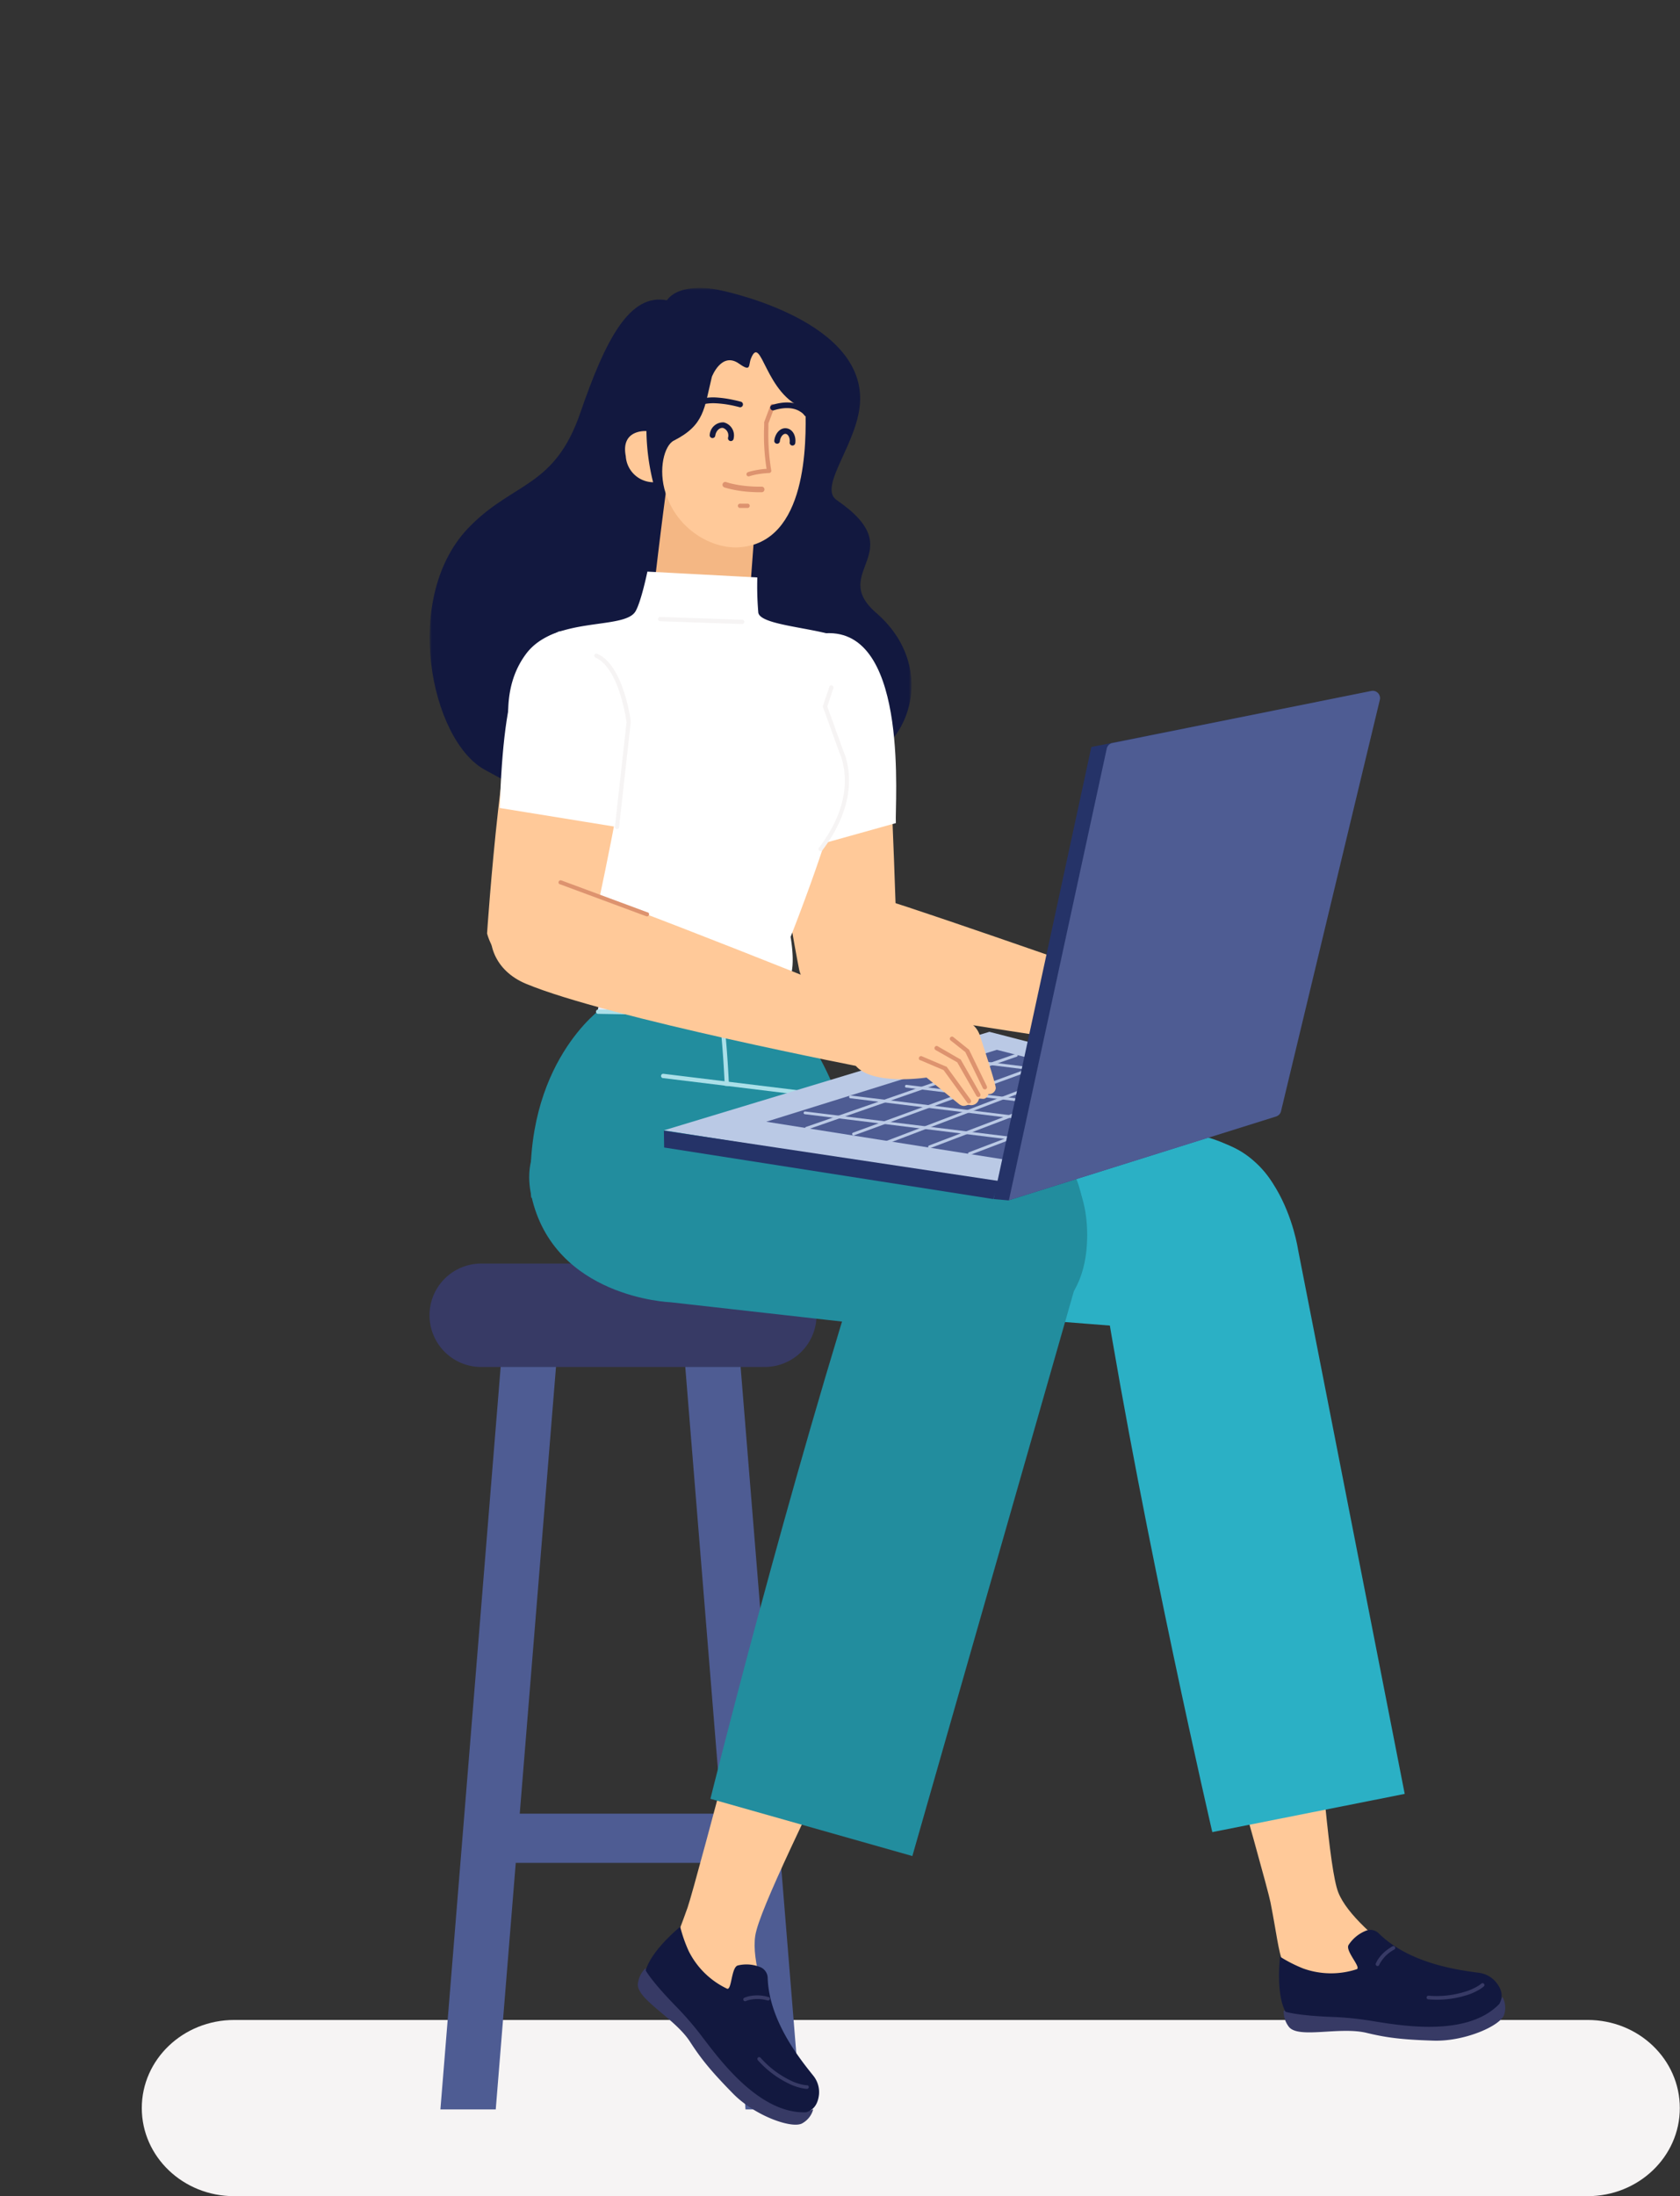 <?xml version="1.0" encoding="UTF-8"?>
<svg xmlns="http://www.w3.org/2000/svg" xmlns:xlink="http://www.w3.org/1999/xlink" id="Ebene_1" data-name="Ebene 1" viewBox="0 0 391 511">
  <rect x="0" y="0" width="391" height="511" fill="#333333" stroke="none"/>
  <defs>
    <style>.cls-1,.cls-13{fill:#fff;}.cls-2{fill:#f6f4f4;}.cls-3{fill:#4e5c93;}.cls-10,.cls-13,.cls-14,.cls-15,.cls-16,.cls-17,.cls-3,.cls-4,.cls-6,.cls-7,.cls-9{fill-rule:evenodd;}.cls-19,.cls-4{fill:#373a65;}.cls-5{fill:#aadfe8;}.cls-6{fill:#ffc999;}.cls-7{fill:#2bb0c5;}.cls-8{mask:url(#mask);}.cls-12,.cls-9{fill:#12183f;}.cls-10{fill:#f4b784;}.cls-11{fill:#dd936f;}.cls-14{fill:#228d9e;}.cls-15{fill:#e4ebf7;}.cls-16,.cls-18{fill:#bac9e5;}.cls-17{fill:#253368;}</style>
    <mask id="mask" x="100" y="67" width="112.14" height="129.53" maskUnits="userSpaceOnUse">
      <g id="mask2">
        <path class="cls-1" d="M212.14,67H100V196.53H212.14Z"></path>
      </g>
    </mask>
  </defs>
  <path class="cls-2" d="M369.52,470h-315C42.62,470,33,479.18,33,490.5S42.62,511,54.48,511h315c11.86,0,21.48-9.18,21.48-20.5S381.38,470,369.52,470Z"></path>
  <path class="cls-3" d="M116.44,433.45h56V422h-56Z"></path>
  <path class="cls-3" d="M158.51,306l15,184.81h12.88L171.39,306Z"></path>
  <path class="cls-3" d="M117.5,306l-15,184.81h12.88l15-184.81Z"></path>
  <path class="cls-4" d="M112,318.07A12,12,0,0,1,112,294h66a12,12,0,1,1,0,24.06Z"></path>
  <path class="cls-5" d="M139.34,227.22a.49.49,0,0,0-.1,1h.08l43.28.62a.5.5,0,0,0,.5-.48.5.5,0,0,0-.41-.5h-.08Z"></path>
  <path class="cls-6" d="M274,365.29c-.1-.29,20.64,72,21.69,77.34,2.85,14.46,1.58,16.77,10.05,19.09,2.17.59,4.94-1.1,8.76,1.8,10.47,8,24.07,11,24.57,5.1,0-5.39-23.47-17.95-27.59-28.27-4.29-10.73-7-99.83-15.92-104.64S264.71,304,274,365.29Z"></path>
  <path class="cls-7" d="M302.1,290.73,326.93,417.4l-44.78,8.89s-15.8-68-25.23-126.22c0,0-7-30,16.94-34.46S302.1,290.73,302.1,290.73Z"></path>
  <path class="cls-7" d="M273.85,263.21c-47.18-5.85-82-6.34-92.92-3.61,0,0-22.65,4.54-18.4,22,5.19,21.28,29.54,21.63,29.54,21.63l78.87,6.19c6.27.56,26.91,2.94,28.1-21.29C300.16,265.23,274.88,263.34,273.85,263.21Z"></path>
  <path class="cls-6" d="M274.79,233s-60.33-21.2-68.86-23.62c-21.58-6.14-24.28,20.14-10.6,23.65,8.25,2.11,25,4.54,39.51,6.83,20.5,3.23,35.58,4.95,35.58,4.95Z"></path>
  <g class="cls-8">
    <path class="cls-9" d="M167.29,67.46s33.2,6.42,32.9,25.53c-.15,9.83-10,20.25-5.46,23.37,17.81,12.22-2.06,16.51,9.19,26.24,16.72,14.47,5.6,38.11-12.45,36.05-18.69-2.14-10.46,24.68-42.53,16.22-18.07-4.77-23.26-8.92-36-15.7s-19.74-40.71-3.41-56.86c10.16-10.22,19.57-8.94,25.53-26.25S146.59,68.2,155.2,69.87C158.47,65.44,167.29,67.46,167.29,67.46Z"></path>
  </g>
  <path class="cls-10" d="M152.48,134.6c1.52-13.13,3-23.87,3-23.87l20.23,11.43-1.19,16a10.55,10.55,0,0,1-12.4,8.74C155.88,145.73,151.76,140.87,152.48,134.6Z"></path>
  <path class="cls-6" d="M165.68,87.67s2.25-5.94,6.32-3.06c2.91,2.06,2.13.37,2.79-1.23,2.43-5.95,3.25,8.69,12.68,11.76.15,7.45.56,31.28-15.55,32.21-6.26.36-14.29-4.1-17-12.59-1.8-5.54-.3-11.12,1.89-12.23C164,98.88,163.87,95.1,165.68,87.67Z"></path>
  <path class="cls-11" d="M179.93,94a.5.5,0,0,0-.61.22l0,.07-1.47,3.93,0,.13,0,.44c0,.08,0,.17,0,.27a50.37,50.37,0,0,0,.48,9.5l.08.55-.34,0a19.43,19.43,0,0,0-2,.27l-.37.07c-.36.07-.69.15-1,.23l-.22.05-.42.14a.52.52,0,0,0-.3.65.5.5,0,0,0,.65.29l.17-.05.19-.06c.31-.09.68-.18,1.1-.27a21.31,21.31,0,0,1,3.15-.37.51.51,0,0,0,.48-.58,51.57,51.57,0,0,1-.66-10l0-.61,0-.34,1.45-3.88a.5.5,0,0,0-.22-.61Z"></path>
  <path class="cls-11" d="M169,112.17a.65.65,0,0,0-.82.43.66.66,0,0,0,.43.82l.76.22a27.5,27.5,0,0,0,4.87.79c1,.08,1.89.1,2.61.1l.45,0a.65.65,0,0,0-.06-1.3h-.16a25.3,25.3,0,0,1-2.74-.09,25.57,25.57,0,0,1-4.63-.75Z"></path>
  <path class="cls-12" d="M187.1,94.77c-1.75-1.19-4.19-1.53-7.37-.56a.64.64,0,0,0-.44.81.65.65,0,0,0,.82.44c2.8-.85,4.84-.57,6.25.39a3,3,0,0,1,.87.81.66.66,0,0,0,1.11-.7A4.42,4.42,0,0,0,187.1,94.77Z"></path>
  <path class="cls-12" d="M166.42,92.47a12.78,12.78,0,0,0-2.71.2.66.66,0,0,0-.51.77A.64.64,0,0,0,164,94a11.24,11.24,0,0,1,2.42-.17,24.42,24.42,0,0,1,3.67.44c.38.07.73.15,1.06.23l.55.13.3.08a.66.66,0,1,0,.36-1.26l-.32-.09-.25-.06c-.44-.11-.92-.21-1.45-.32A25.86,25.86,0,0,0,166.42,92.47Z"></path>
  <path class="cls-11" d="M172.25,117.19a.5.5,0,0,0-.52.49.52.52,0,0,0,.41.51h.08l1.75,0a.5.5,0,0,0,.52-.49.49.49,0,0,0-.41-.5H174Z"></path>
  <path class="cls-6" d="M145.64,106.13c-1.23-6.31,4.81-5.83,4.81-5.83A52.1,52.1,0,0,0,152,112.21,6.48,6.48,0,0,1,145.64,106.13Z"></path>
  <path class="cls-12" d="M183,99.65c-1.41-.16-2.6,1.17-2.79,2.87a.65.65,0,0,0,.58.72.64.64,0,0,0,.72-.57c.12-1.06.77-1.78,1.34-1.72s1.06.91.94,2a.65.65,0,0,0,1.3.14C185.32,101.36,184.44,99.81,183,99.65Z"></path>
  <path class="cls-12" d="M168.45,98.28a3.11,3.11,0,0,0-3.27,2.9.65.65,0,1,0,1.29.19c.17-1.14,1-1.91,1.79-1.8a1.85,1.85,0,0,1,1.19,2.24.66.66,0,1,0,1.3.19A3.12,3.12,0,0,0,168.45,98.28Z"></path>
  <path class="cls-6" d="M208.87,223.23s-1.36-44.16-2.32-52.67C204.25,150,192.72,145.43,184,153.8c-10.51,10.09,2,71.83,2,71.83s1.59,8.23,11.47,8.38C209.15,234.19,208.87,223.23,208.87,223.23Z"></path>
  <path class="cls-13" d="M208.5,191.52c-.28-4.43,3.12-44.05-15.45-44.2-14.43-.12-11,18.76-6.88,50.44Z"></path>
  <path class="cls-13" d="M140.64,228.71c10.32,2.52,38.88,1.31,42,0S184,218,184,218c18.7-47.74,16.93-63.6,15.3-67.15-2.22-4.8-22.06-4.52-22.81-8.27a71.11,71.11,0,0,1-.23-8.22L150.67,133s-1.43,7-2.78,9.27c-2.63,4.38-18.78,1-25.43,9.84-11.87,15.84,4.35,43.05,13.27,62.84C135.73,214.91,135.18,224.21,140.64,228.71Z"></path>
  <path class="cls-14" d="M178.22,295.36,200,272.56s-4.7-25.43-16.79-36.51l-43.1-1.51s-18.5,12.88-16.48,44.09l33.06,16.91Z"></path>
  <path class="cls-15" d="M139.13,235l44.11,1-1.09-6.75-41.56-1.25Z"></path>
  <path class="cls-5" d="M167.87,236.07a.49.49,0,0,0-.43.54c.5,4.31.88,9,1.14,14,.6,11.22.61,23.16.25,34.53l-.06,2c-.06,1.65-.12,3.16-.19,4.5l-.12,2.3a.5.5,0,0,0,1,.06l.05-1,.09-1.87c0-1,.09-2.17.14-3.38l0-.62c.42-12,.45-24.7-.18-36.61-.27-5-.65-9.72-1.15-14.05a.5.5,0,0,0-.47-.44Z"></path>
  <path class="cls-5" d="M139.26,234.9a.49.49,0,0,0-.1,1h.08l43.23.75a.48.48,0,0,0,.5-.48.48.48,0,0,0-.4-.49h-.08Z"></path>
  <path class="cls-6" d="M182.26,360.8c.08-.32-20.31,77.61-22.24,83.06-5.26,14.87-7.69,16.31-1.16,23.07,1.68,1.73,5.15,1.68,7.08,6.44,5.3,13,16.19,23.22,19.84,18.1,2.94-5-11.81-29.33-10-41.09,1.9-12.22,48-95.77,42.45-105S207.17,299.26,182.26,360.8Z"></path>
  <path class="cls-14" d="M250.34,299l-38,132.86-47-13.32s18-72.54,37.39-132.63c0,0,8-32,32.92-24.6S250.34,299,250.34,299Z"></path>
  <path class="cls-14" d="M225.59,259.05c-52.33-7.7-68.73-7.6-80.93-4.83,0,0-25.31,4.48-21,24C128.87,302,156,303,156,303l65.23,7.34c7,.78,31.8,2.42,31.8-23S226.73,259.22,225.59,259.05Z"></path>
  <path class="cls-6" d="M138.24,214.87s8.41-37.94,8.09-46.8c-.78-21.42-15.74-23.58-23.37-14-5.91,7.38-9.6,63.12-9.6,63.12s2.25,9.53,12.09,10.52C137.09,228.84,138.24,214.87,138.24,214.87Z"></path>
  <path class="cls-13" d="M131.57,146.66C121.22,148.8,117.25,159,116.31,188l27.31,4.43c.07-4.44,18-49-14.23-45.35"></path>
  <path class="cls-6" d="M205.35,234.4S140.07,208,131.41,206c-17.56-4-23.7,16.76-9,22.9,18.93,7.91,79.66,19.68,79.66,19.68Z"></path>
  <path class="cls-2" d="M139,152.12a.48.48,0,0,0-.64.25.48.48,0,0,0,.25.64c2.18,1,3.94,3.54,5.3,7.25a39.92,39.92,0,0,1,1.49,5.41c.11.52.2,1,.27,1.46l.1.58.05.36-2.7,24.3a.48.48,0,0,0,.35.53h.08a.48.48,0,0,0,.53-.35v-.08l2.71-24.36V168l-.06-.44,0-.27c-.09-.55-.2-1.16-.34-1.82a38.79,38.79,0,0,0-1.53-5.55C143.41,156,141.51,153.2,139,152.12Z"></path>
  <path class="cls-2" d="M153.71,143.55a.49.49,0,0,0-.11,1h.08l19,.65a.49.49,0,0,0,.11-1h-.08Z"></path>
  <path class="cls-2" d="M193.61,159.48a.49.49,0,0,0-.59.24l0,.07-1.48,4.43a.49.49,0,0,0,0,.24l0,.08,3.82,10.55.07.15c0,.07.07.15.11.26a10.89,10.89,0,0,1,.42,1.26c1.6,5.73.5,12.78-5.35,20.5a.49.49,0,0,0,.1.69.48.48,0,0,0,.68-.09c6-8,7.19-15.35,5.52-21.37a14.3,14.3,0,0,0-.46-1.36l-.1-.26a.94.94,0,0,0-.08-.15v0l-3.73-10.33,1.42-4.27a.5.5,0,0,0-.24-.59Z"></path>
  <path class="cls-5" d="M154.46,249.85a.49.49,0,0,0-.2,1l.08,0L229.06,260a.49.49,0,0,0,.2-1h-.08Z"></path>
  <path class="cls-16" d="M231,275.14,154.53,263l75.74-22.92,63,16.3Z"></path>
  <path class="cls-3" d="M233.84,269.81,178.33,261,232,244.27l47,12Z"></path>
  <path class="cls-17" d="M154.57,267l-.06-3.92,78,11.72L231.19,279Z"></path>
  <path class="cls-18" d="M242.62,247.76a.31.31,0,0,0-.35-.21h-.06l-43.69,16a.33.33,0,0,0,.16.63h.07l43.68-16A.32.32,0,0,0,242.62,247.76Z"></path>
  <path class="cls-18" d="M236.83,245.44a.33.33,0,0,0-.35-.22l-.07,0-48.84,17a.33.33,0,0,0-.2.42.33.33,0,0,0,.35.22l.07,0,48.84-17A.32.32,0,0,0,236.83,245.44Z"></path>
  <path class="cls-18" d="M243.28,251.73a.33.33,0,0,0-.35-.21l-.07,0-36.68,14a.32.32,0,0,0-.19.42.32.32,0,0,0,.36.21l.06,0,36.69-14A.32.32,0,0,0,243.28,251.73Z"></path>
  <path class="cls-18" d="M253.34,252.73a.33.33,0,0,0-.36-.2h-.07l-36.68,14a.34.34,0,0,0-.19.43.33.33,0,0,0,.36.2h.06l36.69-14A.34.34,0,0,0,253.34,252.73Z"></path>
  <path class="cls-18" d="M262.62,254.31a.33.33,0,0,0-.36-.2h-.07l-36.68,14a.34.34,0,0,0-.19.43.32.32,0,0,0,.36.2h.06l36.69-14A.34.34,0,0,0,262.62,254.31Z"></path>
  <path class="cls-18" d="M187.41,258.62a.33.33,0,0,0-.37.28.33.33,0,0,0,.22.35l.07,0,47.5,5.86a.33.33,0,0,0,.36-.29.32.32,0,0,0-.22-.35h-.06Z"></path>
  <path class="cls-18" d="M198,254.9a.33.33,0,0,0-.15.64h.07l47.5,5.86a.32.32,0,0,0,.36-.28.33.33,0,0,0-.22-.35l-.06,0Z"></path>
  <path class="cls-18" d="M211,252.42a.33.33,0,0,0-.37.29.32.32,0,0,0,.22.35h.07l47.49,5.86a.32.32,0,0,0,.37-.28.33.33,0,0,0-.22-.35l-.07,0Z"></path>
  <path class="cls-18" d="M219.84,245.85a.34.34,0,0,0-.37.28.35.35,0,0,0,.23.36h.06l47.5,5.86a.32.32,0,0,0,.36-.28.31.31,0,0,0-.22-.35l-.06,0Z"></path>
  <path class="cls-17" d="M231.25,279l3.44.3,58.92-18.51,23.82-99.62L254,173.81Z"></path>
  <path class="cls-3" d="M234.81,279.27,297,259.78a1.69,1.69,0,0,0,1.14-1.22l23-95.73a1.7,1.7,0,0,0-2-2.06L258.9,172.88a1.68,1.68,0,0,0-1.32,1.3Z"></path>
  <path class="cls-6" d="M198.18,246.1c1.88,7,17.45,4.62,17.45,4.62l7.63,6.22c1.21.83,1.73,0,2.39.17a1.85,1.85,0,0,0,2.2-1.46c.68-.15,1.55.54,2.2-1.08a1.58,1.58,0,0,0,1.7-1.3c.16-.55-2.28-8-3.73-12.42a5.37,5.37,0,0,0-4.31-3.62l-18.64-2.81S195.66,236.7,198.18,246.1Z"></path>
  <path class="cls-11" d="M214.52,245.76a.51.51,0,0,0-.47.89l.07,0,5.49,2.34,5.48,7.55a.51.51,0,0,0,.63.16l.07-.05a.49.49,0,0,0,.16-.62l0-.08-5.57-7.66a.8.8,0,0,0-.13-.13l-.08,0Z"></path>
  <path class="cls-11" d="M218.27,243.46a.5.5,0,0,0-.56.83l.07.05,5,2.83,4.47,7.82a.51.51,0,0,0,.61.22l.08,0a.51.51,0,0,0,.22-.61l0-.07-4.53-7.94a.53.53,0,0,0-.12-.14l-.07,0Z"></path>
  <path class="cls-11" d="M221.91,241.33a.5.5,0,0,0-.69.73l.07.06,3.38,2.68,4.08,8.39a.51.51,0,0,0,.6.26l.07,0a.5.5,0,0,0,.27-.59l0-.08-4.13-8.49a.38.38,0,0,0-.09-.13l-.05,0Z"></path>
  <path class="cls-11" d="M130.65,204.85a.5.5,0,0,0-.63.29.49.49,0,0,0,.21.6l.08,0,20.09,7.45a.49.49,0,0,0,.64-.29.5.5,0,0,0-.22-.6l-.07,0Z"></path>
  <path class="cls-4" d="M189.27,490.76s-4.14,2.52-13.15-3.86-10.74-13.19-15.16-17c-8.27-7.12-10.73-11.92-10.73-11.92a5.83,5.83,0,0,0-1.75,3.44c-.62,3.63,8.54,8.09,12.11,13.64,2.59,4,4.84,6.79,10,12.06s14,8.36,16.22,6.87A5.22,5.22,0,0,0,189.27,490.76Z"></path>
  <path class="cls-9" d="M150.29,458.49s1.3,2.48,7.15,8.46a73,73,0,0,1,5,5.69c3.44,4.29,13.36,19.29,25.17,18.84,2.14-.61,2.82-2.47,3-4.13a6.09,6.09,0,0,0-1.34-4.4c-3-3.75-10.28-12.7-10.6-22.73a2.79,2.79,0,0,0-1.89-2.58,8.6,8.6,0,0,0-5.07-.32c-1.54.44-1.39,5.84-2.5,5.4a19.13,19.13,0,0,1-8.9-8.7,32.57,32.57,0,0,1-2-5.71S151.57,453.77,150.29,458.49Z"></path>
  <path class="cls-19" d="M177,478.78a.42.42,0,0,0-.62.58,23.07,23.07,0,0,0,7.79,5.72,12.62,12.62,0,0,0,2.51.8,8.08,8.08,0,0,0,1,.15h.1a.42.42,0,0,0,.07-.84h-.13a6.28,6.28,0,0,1-.89-.13,11.88,11.88,0,0,1-2.35-.75A22.24,22.24,0,0,1,177,478.78Z"></path>
  <path class="cls-19" d="M178.25,464.5a9.17,9.17,0,0,0-4,0,6.18,6.18,0,0,0-1,.33.42.42,0,0,0,.32.78,5.37,5.37,0,0,1,.91-.29,8.57,8.57,0,0,1,3.6,0l.3.07.26.07a.42.42,0,0,0,.53-.28.43.43,0,0,0-.28-.53l-.13,0Z"></path>
  <path class="cls-4" d="M349.66,464.61s-1.26,4.67-12.18,6.26-16.87-2.15-22.71-1.86c-10.89.54-16-1.24-16-1.24a5.8,5.8,0,0,0,1.1,3.69c2.06,3.06,11.77,0,18.18,1.54,4.64,1.12,8.18,1.58,15.59,1.81s15.92-3.6,16.47-6.19A5.19,5.19,0,0,0,349.66,464.61Z"></path>
  <path class="cls-9" d="M299.19,468.09s2.65.9,11,1.21a69.72,69.72,0,0,1,7.53.69c5.45.74,23,4.77,31.21-3.7,1.13-1.92.35-3.73-.69-5a6.11,6.11,0,0,0-4-2.26c-4.78-.63-16.2-2.12-23.34-9.17a2.79,2.79,0,0,0-3.15-.56,8.64,8.64,0,0,0-3.89,3.26c-.81,1.38,3,5.19,1.91,5.63a19.17,19.17,0,0,1-12.44-.16,32.45,32.45,0,0,1-5.41-2.75S296.86,463.79,299.19,468.09Z"></path>
  <path class="cls-19" d="M332.54,464.36a.43.43,0,1,0-.05.85,23.17,23.17,0,0,0,9.59-1.22,14.18,14.18,0,0,0,2.37-1.15,7.37,7.37,0,0,0,.83-.6l.08-.07a.42.42,0,0,0,0-.6.43.43,0,0,0-.55-.06l0,0-.06.05a7,7,0,0,1-.73.52,12.79,12.79,0,0,1-2.22,1.07A22.35,22.35,0,0,1,332.54,464.36Z"></path>
  <path class="cls-19" d="M323.59,453.18a9.13,9.13,0,0,0-2.88,2.73,7.44,7.44,0,0,0-.52,1,.43.43,0,0,0,.78.34,5.57,5.57,0,0,1,.45-.83A8.37,8.37,0,0,1,324,453.9l.26-.16.23-.13a.42.42,0,1,0-.37-.76l-.12.06A4.4,4.4,0,0,0,323.59,453.18Z"></path>
</svg>
